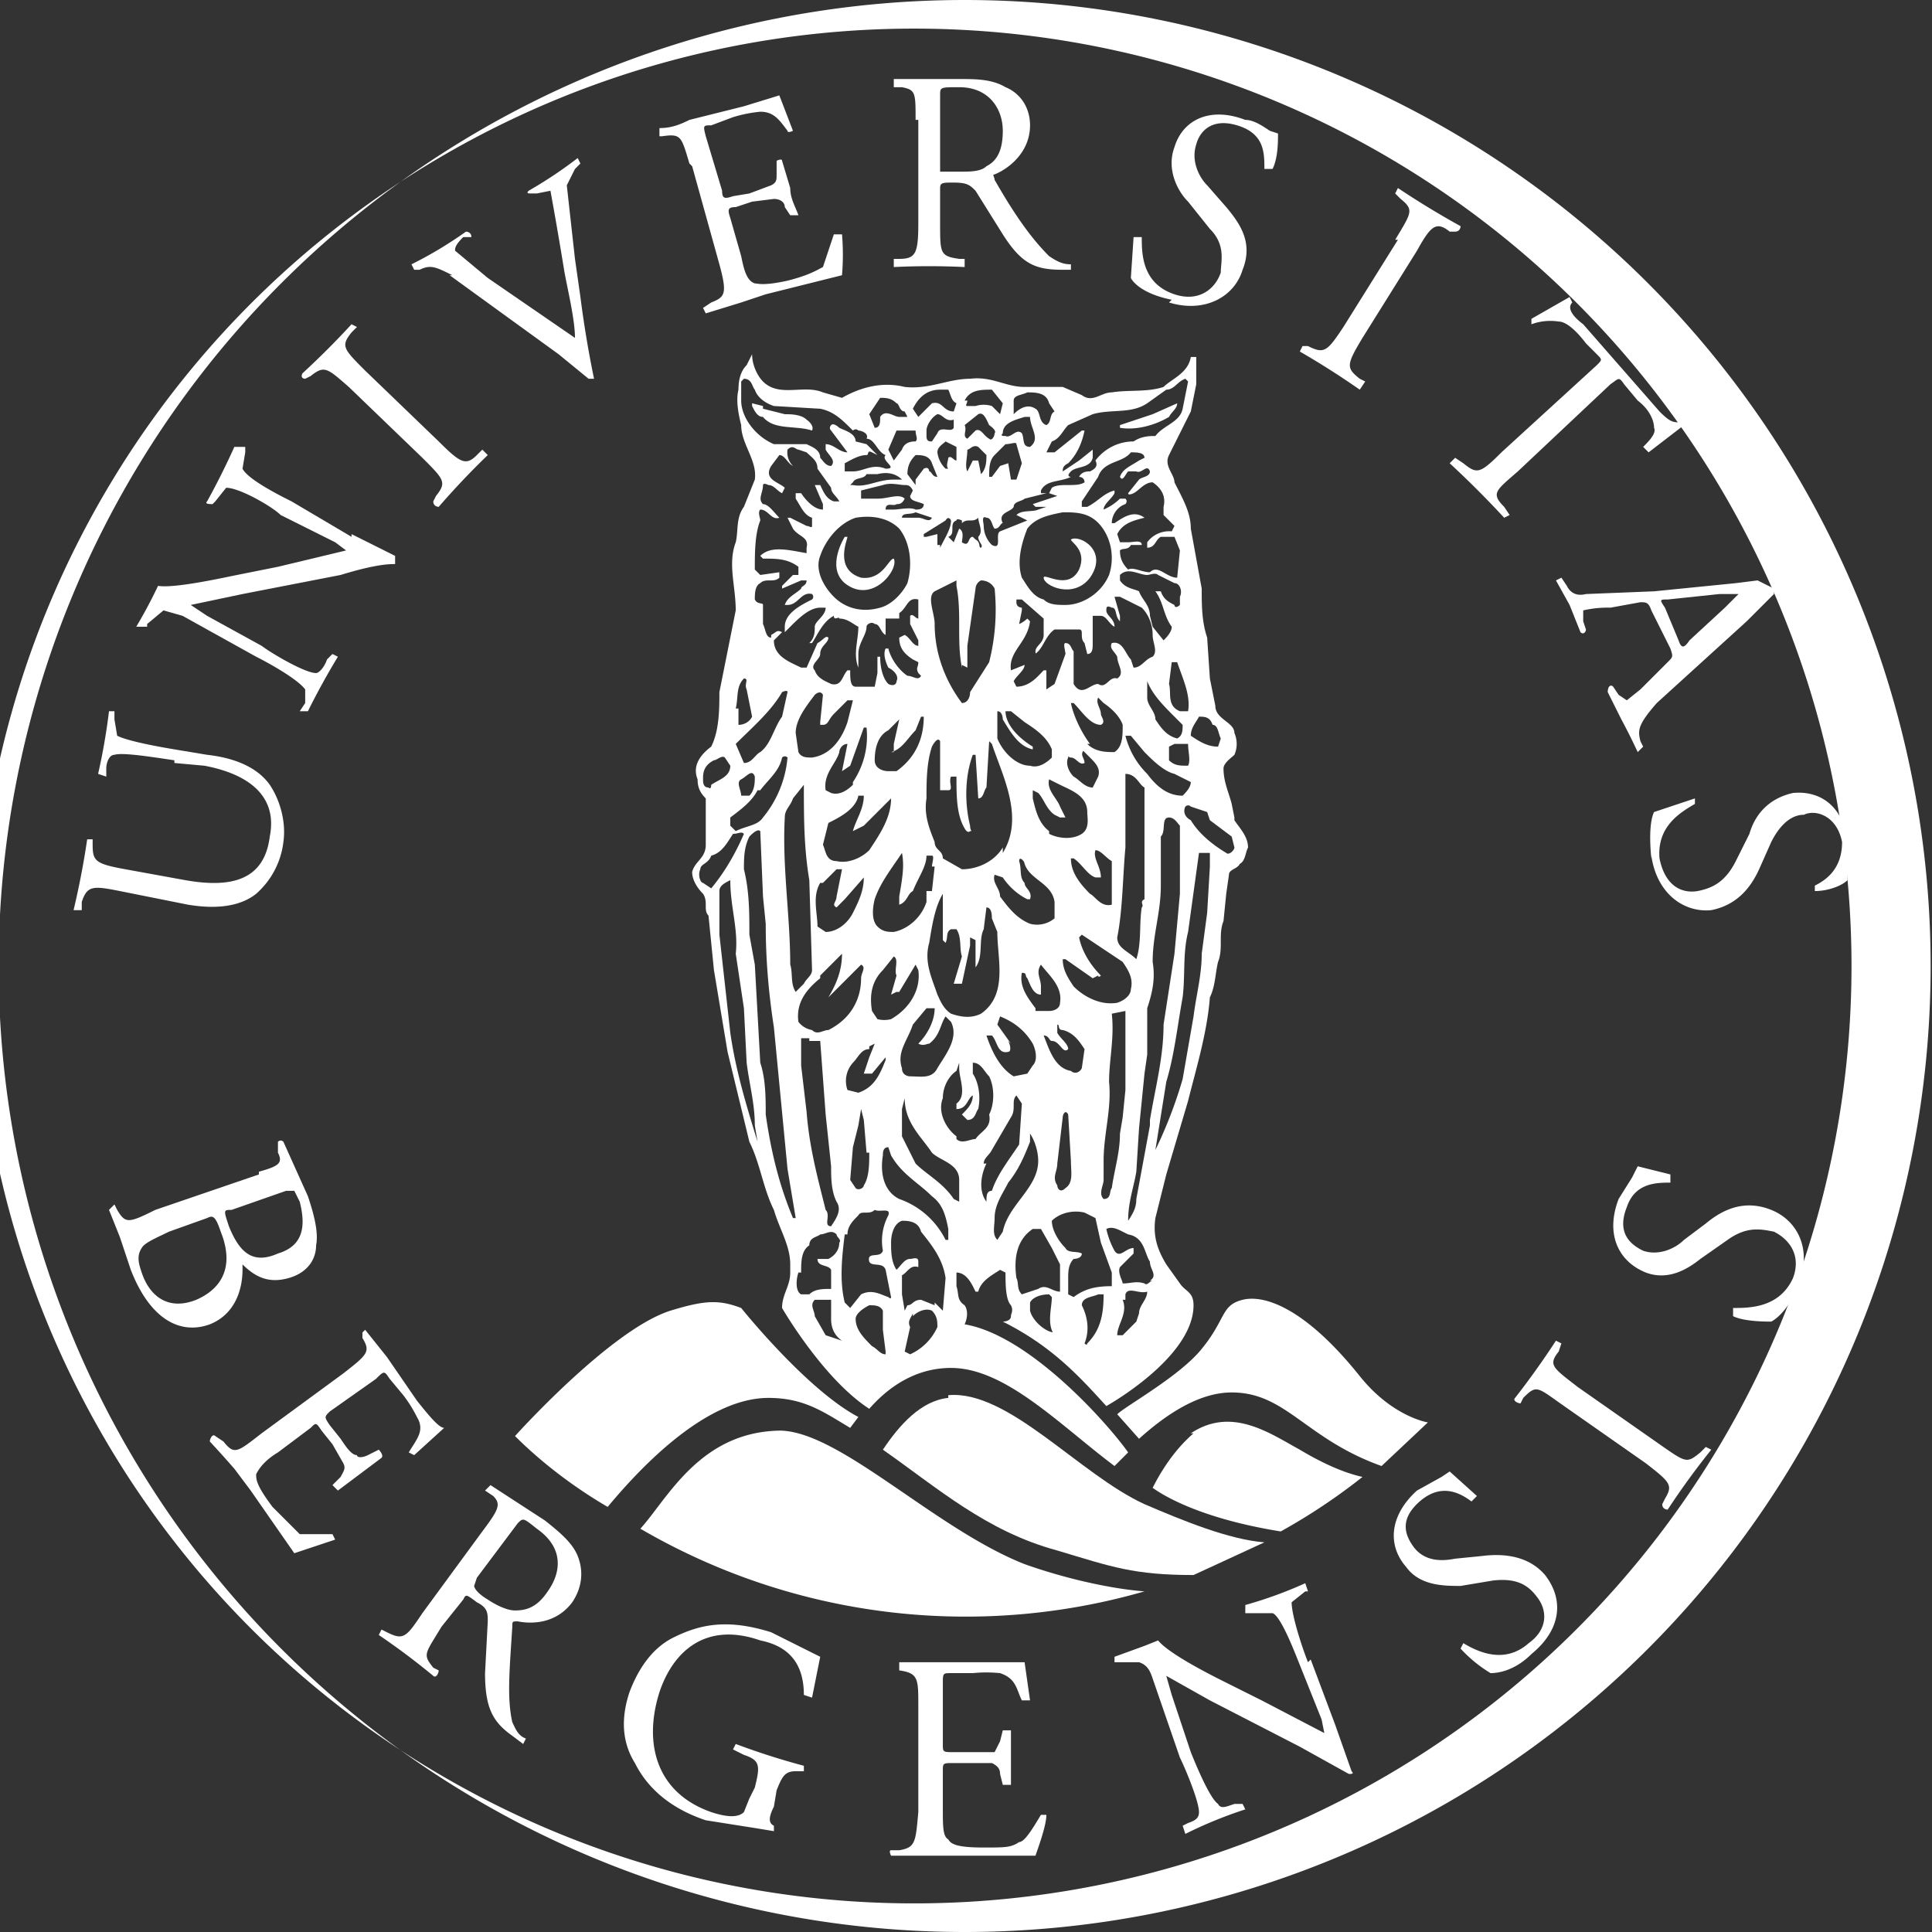 <svg xmlns="http://www.w3.org/2000/svg" width="70.9" height="70.9" xml:space="preserve"><rect width="100%" height="100%" fill="#333333" stroke="none"/><g fill="#fff"><path d="M6.4 27.9c-.7-.1-1.9-.3-2.2-.2-.2 0-.3.3-.3.5v.3l-.3-.1a22.5 22.5 0 0 0 .4-2.3h.2v.3l.1.6c.4.2 1.5.4 2.1.5l1.2.2c.9.1 1.8.4 2.3 1.1.4.6.6 1.4.5 2.1a3 3 0 0 1-1 1.9c-.5.4-1.3.6-2.5.4l-2.5-.5c-1-.2-1.2-.2-1.4.4v.3h-.3a30.2 30.2 0 0 0 .5-2.6h.2v.2c0 .6.1.7 1.2.9l2.2.4c1.7.3 2.9 0 3.1-1.6.3-1.5-.8-2.3-2.4-2.6L6.4 28zM12.9 19.6l1.6.8v.3c-.2 0-.7 0-2 .4l-3.6.7-1.9.4.6.4 2 1.1c.4.3 1.6 1 2 1 .1 0 .3-.2.4-.5l.2-.2.2.1a26.8 26.8 0 0 0-1.1 2H11l.2-.3v-.5c-.3-.4-1.4-1-1.8-1.2l-2.7-1.5-.7-.2-.6.5v.1L5 23a18.1 18.1 0 0 0 .8-1.5c.6.1 2.4-.3 2.9-.4l1.5-.3 2.5-.6-.4-.3-2-1c-.3-.3-1.5-1-2-1l-.4.5-.1.1c-.1 0-.3 0-.2-.1a27.4 27.4 0 0 0 1-2H9v.2l-.1.6c.2.4 1.4 1 1.8 1.2l2.2 1.3zM12.8 14.2c-.8-.7-.9-.8-1.4-.4l-.2.1s-.2 0-.1-.2a30.2 30.2 0 0 0 1.8-1.8l.2.1-.2.2c-.4.5-.3.6.5 1.4l2.7 2.6c.8.8 1 .9 1.4.5l.2-.2.2.2a29.4 29.4 0 0 0-1.8 1.9s-.2 0-.2-.2l.1-.2c.4-.5.3-.6-.5-1.4l-2.7-2.6zM16.6 10.1c-.6-.3-.8-.4-1.2-.2h-.2l-.1-.2a14.8 14.8 0 0 0 2-1.2s.2 0 .2.2H17c-.3.3-.3.4-.3.5l1.2 1 3.2 2.2c0-.7-.3-1.9-.4-2.5a144.5 144.5 0 0 0-.5-2.9l-.5.1h-.2c-.1 0-.2 0-.1-.1a15.8 15.8 0 0 0 1.8-1.2l.1.2-.2.2-.3.6.3 2.7.2 1.4a39.2 39.2 0 0 0 .5 3h-.2l-1.1-.9-4-2.9zM25.3 6c-.3-1-.3-1.1-1-1h-.1v-.3c.4 0 .7-.1 1.1-.3l2-.5 1.3-.4.5 1.3s-.2.1-.2 0c-.3-.4-.5-.7-1-.7a5 5 0 0 0-1 .2l-.8.3c-.3 0-.3 0-.2.4l.6 2c0 .3.1.3.4.2l.6-.1.8-.3c.2-.1.2-.2.2-.4v-.5s.2-.1.2 0l.3 1c0 .4.2.7.3 1H29l-.2-.3c0-.2-.2-.3-.4-.3l-.8.1-.6.2c-.3 0-.3.1-.2.4l.4 1.4c.1.5.2.9.5 1 .1 0 .3.1 1.2-.1.8-.2 1.1-.4 1.3-.5l.4-1.2h.3a9 9 0 0 1 0 1.5l-2.8.7-.9.3-1.3.4-.1-.2.3-.2c.5-.2.6-.3.3-1.4l-1-3.6zM33.6 4.4c0-1 0-1.1-.5-1.2h-.3v-.3h2.4c.6 0 1.2 0 1.7.3.5.2.9.7.9 1.4 0 1-.8 1.6-1.3 1.8-.1 0 0 .1 0 .2.8 1.4 1.4 2.2 2 2.8.3.2.5.3.8.3v.2H39c-1 0-1.5-.2-2.2-1.3l-1-1.6c-.2-.2-.3-.3-.8-.3-.4 0-.5 0-.5.2v1.3c0 1.1 0 1.2.7 1.3h.2v.3a27 27 0 0 0-2.6 0v-.3h.2c.6 0 .7-.2.7-1.3V4.4zm.9 1.5v.4h.7c.4 0 .8 0 1-.2.4-.2.6-.6.6-1.3 0-.8-.5-1.6-1.6-1.6-.7 0-.7 0-.7.3v2.4zM43 11c-1-.2-1.4-.6-1.5-.8l.1-1.5h.3c0 .6 0 1.7 1.2 2.1.9.3 1.5-.2 1.7-.8 0-.4.2-1-.4-1.6l-.8-1c-.4-.4-.8-1.2-.5-2 .3-1 1.3-1.5 2.6-1 .3 0 .6.2.9.4l.3.1c0 .3 0 .9-.2 1.3h-.3c0-.6 0-1.3-1-1.6-1-.3-1.4.3-1.5.7-.2.6.1 1.2.4 1.5l.7.8c.5.6 1 1.3.6 2.3-.3 1-1.4 1.6-2.7 1.2zM51.2 8.8c.6-1 .7-1.1.2-1.5l-.2-.2.1-.2a32 32 0 0 0 2.3 1.4s0 .2-.2.2h-.2c-.5-.4-.7-.2-1.2.7l-2 3.2c-.6 1-.6 1.1-.1 1.5l.2.1-.2.3a30.5 30.5 0 0 0-2.2-1.4l.1-.2h.2c.6.3.7.2 1.3-.7l2-3.2zM55.7 17.3c-.8.7-1 .8-.5 1.3l.2.3-.2.1a36.2 36.2 0 0 0-2-2l.2-.2.3.2c.5.4.6.4 1.4-.4l3.5-3.2c.2-.2.2-.2 0-.4l-.4-.4c-.3-.4-.7-.8-1-.8a2 2 0 0 0-1 .1v-.2l1.4-.8.1.2c-.2.2 0 .5.4.8l2.8 3.2c.4.4.5.4.8.4l.1.1-1.3 1-.2-.2c.2-.2.5-.5.4-.7 0-.3-.2-.7-.6-1l-.5-.6c-.2-.3-.2-.2-.5 0l-3.4 3.2zM61.2 24.3c.2-.2.2-.2.1-.5l-.7-1.4c-.1-.3-.2-.3-.4-.3l-1.1.2a4 4 0 0 0-1 .1v.4l.1.3c0 .1-.1.2-.2.1l-.4-1-.5-.9.2-.1.2.3c.1.2.3.4.7.3l2.5-.1 3-.3.8-.1.6.3v.2l-1 1-3.3 3c-.7.8-.7 1-.6 1.4l.1.2-.2.2a23 23 0 0 0-.6-1.2l-.5-1c0-.2.1-.3.2-.2l.2.3.3.2.5-.4 1-1zm0-2.3c-.3 0-.3 0-.1.3l.5 1.2c.1.3.2.3.4 0l1.3-1.2.5-.5h-.7l-1.9.2zM60.6 31.5c-.1-1 0-1.5.1-1.7l1.5-.5v.2c-.5.3-1.4.8-1.3 2 .2 1 .8 1.3 1.4 1.2.5-.1 1-.3 1.4-1.1l.5-1c.2-.7.7-1.3 1.6-1.5 1-.1 1.9.5 2 1.9v1.3c-.2.2-.7.4-1.2.4v-.2c.4-.2 1-.6 1-1.6-.2-1-1-1.2-1.4-1-.6 0-1 .6-1.2 1l-.4.9c-.3.7-.8 1.4-1.8 1.6-1 .1-2-.6-2.2-2zM9.5 43c.7-.2.9-.3.7-.7v-.4s.1-.1.2 0l.9 2c.2.6.4 1.3.3 1.8 0 .5-.3 1-1 1.2-.7.2-1.2 0-1.7-.5v.2c0 .6-.2 1.6-1.2 2-1.1.4-2.2-.2-2.9-2l-.4-1.2-.4-1 .2-.2.1.2c.3.5.4.5 1.4 0l3.8-1.3zm-3.3 2.2c-.4.2-.9.4-1 .6-.2.3-.1.6 0 .9.3.9 1 1.4 2 1 .7-.3 1.5-1 .9-2.5-.2-.6-.3-.6-.5-.5l-1.4.5zm2.3-.8c-.3 0-.3 0-.1.6.4 1 .9 1.4 1.8 1 1-.3 1-1.1.8-1.9l-.2-.4h-.3l-2 .7zM12.6 50.4c.9-.7 1-.8.7-1.3v-.2l.1-.1.8 1 1.1 1.6c.4.5.8 1 1 1l-1.1 1-.2-.1c.3-.5.6-.8.3-1.3a5 5 0 0 0-.5-.8l-.5-.6c-.2-.3-.2-.3-.5 0l-1.7 1.2c-.2.2-.2.2 0 .5l.4.5c.2.3.4.6.6.6 0 .1.2.1.4 0l.4-.2s.2.2.1.3l-.8.6-.8.6-.2-.2.3-.3c.1-.2.2-.3.1-.5l-.4-.7-.4-.5c-.2-.3-.2-.3-.4-.1l-1.2.9c-.5.3-.7.6-.8.8 0 .2 0 .4.6 1.2l1 1h1.2l.1.2-1.5.5-1.6-2.3-.6-.8a39 39 0 0 0-.9-1c0-.1.1-.3.2-.2l.3.2c.4.5.5.4 1.4-.3l3-2.2zM17.7 56.2c.6-.8.7-1 .4-1.3l-.3-.2.2-.2 2 1.3c.5.4 1 .8 1.2 1.3.2.5.2 1.1-.2 1.7-.6.8-1.5.8-2 .7-.2 0-.2 0-.2.2-.1 1.6-.2 2.6 0 3.5.1.2.2.5.5.6l-.1.2-.4-.3c-.7-.5-1-1-1-2.3l.1-1.9c0-.3 0-.5-.4-.7-.4-.3-.4-.3-.5-.1l-.8 1c-.6 1-.7 1-.3 1.5l.2.1c0 .1-.1.3-.2.2a26.2 26.2 0 0 0-2-1.5l.1-.2.2.1c.6.3.7.2 1.3-.7l2.2-3zm-.2 1.7-.1.3s0 .2.5.5c.3.2.7.4 1 .4.4 0 .8-.1 1.2-.7.5-.7.6-1.6-.4-2.3-.5-.4-.5-.4-.7-.2l-1.5 2zM28.4 66.3c-.2.4-.2.6 0 .7v.2l-.6-.1-1.9-.3c-1.2-.4-2.1-1.1-2.6-2.1-.5-.8-.5-1.7-.2-2.6.3-.8.8-1.6 1.6-2 1-.5 2-.7 3.6-.2l1.2.6.6.3-.3 1.5-.3-.1c0-1.2-.6-1.8-1.6-2-2-.7-3.2.4-3.7 1.9-.6 1.9-.1 3.7 1.9 4.4.6.2 1 .2 1.2 0l.2-.5.2-.4c.2-.8.2-1-.4-1.2l-.4-.2.1-.2a26.5 26.5 0 0 0 2.5.8v.2h-.3c-.4 0-.5.2-.7.7l-.1.6zM33.7 62.6c0-1 0-1.2-.7-1.3H33V61h4.6l.2 1.4h-.3c-.2-.4-.2-.8-.8-1a5 5 0 0 0-1 0h-.8c-.3 0-.3 0-.3.4V64c0 .3 0 .3.4.3h1.5l.2-.4.1-.4h.3v2h-.3l-.1-.4c0-.2-.1-.3-.3-.4h-1.4c-.4 0-.4 0-.4.3v1.4c0 .6 0 1 .2 1.1.1.2.4.3 1.3.3.8 0 1 0 1.3-.2.2 0 .5-.5.8-1h.2c0 .4-.3 1.2-.4 1.5H32.7s-.1-.2 0-.2h.3c.6-.1.6-.3.7-1.4v-3.8zM48 61c-.2-.5-.6-1.7-.6-2.2l.5-.4h.1l-.1-.3a15.3 15.3 0 0 1-2.2.8v.3H46.7c.3.1.8 1.4 1 1.9l.8 2 .1.5-2.3-1.2-1.4-.7c-.4-.2-2-1-2.4-1.5l-.5.2-1.1.4v.2H41.8c.3.1.4.3.5.6l1 2.9c.2.4.7 1.6.7 2 0 .2-.1.3-.4.4l-.2.1.1.3a15.9 15.9 0 0 1 2.2-.9l-.1-.2h-.3c-.3.1-.5.2-.6 0-.3-.2-.8-1.4-1-1.9l-.7-2.1-.2-.7 1.6.9 3.3 1.7 1.8 1c.1 0 .2 0 .1-.1l-.6-1.7-.9-2.4zM56.2 60.7c-.6.6-1.2.7-1.5.7a5 5 0 0 1-1.1-.9l.1-.2c.5.3 1.5.8 2.4 0 .7-.5.7-1.2.3-1.7-.3-.4-.7-.7-1.6-.6l-1.2.2c-.6 0-1.5 0-2-.7-.7-.8-.6-1.9.4-2.8l.9-.5.3-.2 1 .9-.2.2c-.4-.3-1.1-.7-1.9 0-.8.7-.5 1.3-.2 1.7.4.5 1 .5 1.5.4l1-.1c.8-.1 1.7 0 2.3.7.7.9.6 2-.5 2.9zM57.4 51.6c-1-.7-1-.8-1.5-.3l-.1.2c-.1 0-.3-.1-.2-.2a30.2 30.2 0 0 0 1.5-2.1l.2.1-.1.3c-.4.5-.2.6.7 1.3l3 2.1c1 .7 1 .7 1.5.3l.2-.2.2.1a28.9 28.9 0 0 0-1.6 2.2s-.2 0-.2-.2l.1-.2c.3-.5.2-.6-.7-1.3l-3-2.1zM66 47.1c-.3.9-.8 1.3-1 1.4-.2 0-1 0-1.4-.2V48c.6 0 1.7 0 2.2-1.1.3-.8-.1-1.4-.7-1.7-.5-.1-1-.2-1.7.3l-1 .7c-.5.4-1.2.8-2 .5-1-.4-1.5-1.4-1-2.7l.5-.8.2-.4 1.2.3v.3c-.5 0-1.3 0-1.6.9-.4 1 .2 1.4.6 1.6.6.2 1.2-.1 1.5-.4l.8-.6c.6-.5 1.4-.9 2.4-.5s1.5 1.5 1 2.7z"/><path d="M35.4 0a35.4 35.4 0 1 0 0 70.9 35.4 35.4 0 0 0 0-70.9zm0 69.8a34.4 34.4 0 1 1 0-68.7 34.4 34.4 0 0 1 0 68.7z"/><path d="M43.8 52.6c-.7.6-1.2 1.4-1.5 2 .7.5 2.2 1.2 4.7 1.6a22 22 0 0 0 3-2c-.9-.2-1.8-.7-2.3-1-1.1-.6-2.5-1.6-4-.6zM27.2 48c-.8-.3-1.3-.3-2.6.1-2.2.7-5.7 4.6-5.7 4.6 1 1 2.2 1.9 3.4 2.6 1-1.2 3.5-4 5.9-4 1.3 0 2 .5 3 1.1l.3-.4c-1.9-1-4.3-4-4.3-4z"/><path d="M34.8 51.3c-1 .1-1.8 1-2.4 1.9 2 1.4 3.8 3 6.4 3.7 2 .6 2.8.9 5 .9l2.6-1.2c-1.3-.1-3-.8-4.4-1.4-2.4-1.1-5-4.2-7.2-4z"/><path d="M28.7 52.5c-3 0-4.2 2.5-5.2 3.6A23.7 23.7 0 0 0 42 58.4c-1.3-.1-3-.5-4.4-1-3.3-1.3-6.8-4.9-9-4.9zM49.9 50.5c-2-2.5-3.5-3-4.3-2.8-.8.2-.6.7-1.5 1.8-.8 1-2.8 2.1-3.1 2.4l.8.9c1-.9 2.2-1.7 3.4-1.7 2 0 2.7 1.7 5.5 2.7l1.7-1.6s-1.3-.2-2.5-1.7z"/><path d="m45.3 30-.1-.5c-.1-.4-.3-.8-.3-1.3 0-.2.3-.4.4-.5a1 1 0 0 0 0-.8c0-.4-.7-.5-.7-1l-.2-1-.1-1.5c-.2-.6-.2-1.2-.2-1.8l-.4-2.2c0-.6-.3-1.1-.6-1.7 0-.3-.4-.6-.2-1l.8-1.6.2-1v-1h-.2c-.1.6-.7.8-1 1.1-.6.2-1.3.1-1.9.2-.4 0-.7.4-1.1.1l-.7-.3h-1.4c-.7 0-1.2-.4-2-.3-.8 0-1.5.4-2.4.3-.8-.2-1.6 0-2.3.4l-.7-.2c-.7-.3-1.6.2-2.2-.4-.2-.2-.4-.6-.4-1l-.2.4c-.2.2-.3.5-.3.9-.1.4 0 .9.1 1.3 0 .7.6 1.3.5 2l-.4 1c-.3.4-.2.9-.3 1.3-.3.8 0 1.6 0 2.5l-.6 3c0 .6 0 1.4-.3 2-.4.3-.7.7-.5 1.2 0 .3.1.5.3.7V31c0 .5-.4.6-.5 1 0 .3.2.6.4.8.2.3 0 .6.2.8l.2 2 .5 3 .8 3.3c.4.8.5 1.7.9 2.5.2.7.6 1.3.6 2v.3c0 .5-.3.8-.3 1.3 0 0 1.5 2.6 3.2 3.7.7-.8 1.7-1.5 3-1.5 2 0 4 2.1 6 3.6l.5-.5c-.7-1-3.6-4.3-6-4.7 0 0 .2-.4 0-.7-.3-.2-.2-.4-.3-.7v-.5c.4 0 .6.5.7.7h.1c.1-.4.5-.6.8-.8l.2.1c0 .4 0 1 .2 1.2.1.2 0 .3 0 .4 0 .2-.3.2-.3.2 1.8.9 2.8 2 3.8 3.1.7-.4 3.2-2 3.2-3.7 0-.5-.3-.5-.5-.8l-.5-.7c-.3-.5-.5-1-.4-1.7l.4-1.6.8-2.7c.3-1.2.7-2.5.8-3.8.2-.4.2-.9.3-1.3.2-.5 0-1 .2-1.5l.1-1 .1-.7c0-.2.3-.2.4-.4.2-.1.2-.4.3-.6 0-.4-.3-.7-.5-1zM44 26.3c.2 0 .4 0 .5.3.2 0 .2.3.3.5l-.1.3c-.4 0-.7-.2-1-.4 0-.3.2-.5.3-.7zM42 31.3V33c-.2.1 0 .2-.1.3-.1.6 0 1.3-.2 1.9-.3-.3-.7-.4-.7-.8.2-1 .2-2.2.3-3.3V28.4c.4 0 .5.4.7.5v2.4zm-13.7-7.9c-.2 0-.2-.3-.3-.5v-.7c0-.1-.2 0-.3-.2 0-.2 0-.5.2-.6.2-.2.5 0 .7-.2V21l-.7.1-.2-.2c0-.6 0-1.3.2-1.8 0-.1-.1-.3 0-.4.3 0 .4.4.7.3-.2-.2-.4-.5-.6-.5-.2-.2 0-.4 0-.7 0 0 0-.1.2 0 .2 0 .3.2.5.3l.1-.2c-.2-.2-.8-.3-.5-.8l.3-.4c.2 0 .3.3.5.4a.7.7 0 0 1-.2-.6c.2-.2.3 0 .4 0l.3.1c.2.2.4.3.4.6l.5.7c0 .2.2.3.3.5h-.2c-.3-.1-.4-.4-.5-.6h-.2l.3.7v.2c-.3 0-.6-.3-.8-.6h-.2v.2c.2.3.3.6.6.7v.3c0 .1-.1 0-.2 0L29 19h-.1l.2.4c.2.3.6.3.5.7v.2c-.6-.1-1.3-.3-1.7.1l.1.1c.5 0 .9 0 1.3.3v.3h-.2l-.4.4v.1l.7-.3h.2c0 .2-.2.2-.2.3-.2.2-.5.3-.6.6h.1c.4 0 .5-.5.9-.4 0 0 .1.1 0 .2-.4.2-1 .5-1 1v.2l.2-.2c.3-.3.7-.7 1.1-.7h.2c0 .3-.4.5-.4.7 0 .2 0 .4-.2.6h.1c.2-.3.4-.8.8-1 0 .2.2 0 .2.1.3 0 .5.2.7.3 0 .5-.2 1 0 1.5V24c0-.4.3-.7.3-1 0-.1.2-.2.3-.1.2 0 .2.3.4.4v-.6h.5v-.2c.3-.2.3-.6.7-.5v.7c-.1 0-.2-.2-.3-.1v.3l.3.6v.2c-.2 0-.3-.3-.5-.4l-.2.1c0 .4.2.6.5.8l.2.1c0 .2-.1.2 0 .4l.1.1c-.1.2-.3 0-.5 0-.3-.2-.6-.6-.7-1h-.1c-.1.2 0 .5.1.7.2.1.4.3.3.5 0 .1-.1.2-.3.1-.2-.2-.3-.6-.3-1h-.1v.6l-.1.5h-.7c-.2 0-.2-.3-.2-.6h-.1c-.2.2-.2.6-.6.5-.2-.1-.5-.2-.6-.5-.2-.2.2-.4.2-.6 0-.3.3-.4.3-.6-.1-.1-.2.1-.4.2l-.4.9h-.2c-.4-.2-1-.4-1-1l.3-.3c-.2-.1-.2 0-.4.1zm7 1 .2.1v-.8l.3-2.1s0-.2.2-.3c.2 0 .4.1.5.3.1 1 0 1.9-.2 2.7l-.7 1.1c0 .2-.1.4-.3.4-.6-.8-1-1.8-1-2.9 0-.4-.3-1 0-1.2l.8-.4v.2c.2 1 0 2 .2 3zm2.6 3c-.5-.3-1-.8-1-1.3h.2l.5.4c.3.2.8.5 1 1v.3c-.2.2-.5.4-.8.3-.5 0-1-.5-1.2-1v-1c.2 0 .2.3.2.3.3.5.6 1 1.1 1.1v-.1zm-.2-4.7a1 1 0 0 1-.3.2l.1-.5v-.1s-.2 0-.2-.2V22h.2l.8.7v.6c0 .3-.3.4-.3.6 0 .1 0 .1.1 0 .2-.2.3-.6.6-.8h.9c.2 0 0 .3.2.5l.1.4c.2 0 .2-.2.2-.4V22.6h.3c.2 0 .3.3.5.4V23c0-.3-.3-.4-.3-.6 0-.1 0-.2.2-.1.2 0 .1.3.3.5v-.2l-.2-.7h.2l.8.4c.3.3.4.7.4 1 0 .3.2.6 0 .8-.3.1-.4.4-.7.4l-.1-.3c-.2-.2-.3-.7-.7-.6-.1.2.1.3.2.5 0 .3.3.6 0 .8-.3-.1-.4.4-.7.2-.3 0-.6.5-.9 0v-1.2c-.1-.1-.1-.3-.3-.3-.1 0 0 .3 0 .4l-.4 1.1-.3.2v-.7h-.1c-.2.2-.5.6-1 .6l-.1-.2c.1-.2.4-.4.4-.6l-.5.2c-.1-.7.6-1 .7-1.8zm0-3.3c.3-.4.8-.5 1.3-.6.5 0 1 0 1.4.5.4.5.5 1.2.3 1.8-.3.7-1 1.1-1.6 1.1-.3 0-.6 0-.8-.2-.4-.1-.6-.5-.8-.8-.2-.6 0-1.3.2-1.8zm5.2 8 .2-.1h.5c0 .3.1.6 0 .8-.3 0-.5 0-.7-.2v-.5zm.3-.3c-.4-.1-.6-.4-.8-.7 0-.3-.3-.5-.3-.8V25c.2.5.6.9 1 1.3l.3.3c0 .2 0 .4-.2.5zm-2.4 6.1c-.4.1-.6-.3-.8-.4-.4-.4-.7-.8-.7-1.3h.1c.3.2.5.6.8.7h.2c0-.4-.3-.7-.2-1 .2 0 .4.3.6.4v1.6zm-.1 6.5c0-.8.2-1.6.1-2.5l.5-.1V40l-.1 1-.1.6c0 .7-.2 1.3-.3 2-.1.1 0 .4-.3.4-.2-.2 0-.5 0-.7v-.7c0-1 .3-1.9.2-2.9zm-.3 5.9.4 1.1v.5c-.6 0-1 .1-1.4.4l-.2-.1v-.6c0-.2 0-.5.2-.7 0 0 .3 0 .3-.2-.2-.1-.5 0-.6-.2-.3-.3-.5-.7-.5-1 .3-.3.8-.4 1.2-.3l.4.2.2.9zm-.7 2.3c0-.3.4-.3.6-.4h.2c0 .7-.1 1.3-.6 1.8 0 0 0 .1-.1 0 .2-.5.1-1-.1-1.4zm-1 1c-.3 0-.8-.4-.9-.8v-.3c.1-.2.4-.3.7-.3l.1.1c0 .4-.2 1 .1 1.4zm-.6-1.6-.6.2c-.2-.2-.1-.4-.2-.6-.1-.7 0-1.4.6-1.8h.3l.4.7.3.6v1c-.3 0-.5-.3-.8-.1zm-4.6 1c.2-.2.5-.3.7-.2.2.2.2.4.2.6a2 2 0 0 1-1 1l-.2-.1.2-.9c-.1-.2 0-.3.1-.5zm.8-.4-.5-.2c-.3 0-.3.2-.5.2l-.1.2-.1-.6v-.7c.2-.1.3-.4.6-.3v-.2c0-.2-.2-.1-.3-.1-.2 0-.3.2-.5.4-.2-.3-.2-.7-.2-1 0-.3.1-.7.4-.8.2 0 .6 0 .7.4.4.5.8 1 .9 1.7l-.1 1.2-.3-.3zM33 44c-.6-.3-.7-1-.6-1.6 0-.1 0-.3.2-.3l.1.3c.4.7 1 1 1.5 1.5.4.3.5.7.6 1.2v.4h-.1A3 3 0 0 0 33 44zm-2.8-17.4c.2 0 .2-.2.4-.4l.5-.5h.2l-.2.8c-.2.6-.6 1.2-1.3 1.3-.2 0-.4 0-.5-.2l-.1-.7c0-.5.4-1 .7-1.4 0 0 .2-.2.3 0l-.1 1v.1zm1.5 3.7 1-1c0-.1 0 0 0 0 0 .7-.4 1.3-.8 1.9-.3.3-.8.5-1.2.4-.4 0-.4-.4-.5-.6l.2-.8c.4-.2 1-.5 1.1-1h.2c0 .5-.3.9-.4 1.3l.4-.2zm1-2.7c.4-.1.6-.5.9-.8l.2-.5h.1c0 .8-.3 1.5-1 2h-.3c-.2 0-.5-.1-.5-.4 0-.4.1-.9.5-1.1l.4-.4-.2.9v.3zm2 7c.1-.2 0-.4.2-.5h.2c.2.3.1.7.2 1l-.3 1h.3l.3-1.4v-.3l.2.1v1c.3-.4.1-1 .3-1.4l.1-.8c.2 0 .2.3.2.4l.2.5c0 1 .4 2.3-.6 3-.4.2-.8.1-1.1 0-.3-.2-.4-.5-.5-.7-.2-.6-.5-1.2-.3-1.9.1-.6.2-1.3.5-1.8v1.7zm2.9-2.2c-.2-.2-.1-.5-.2-.8 0-.2.2 0 .2.1.2.6 1 .7 1.1 1.4v.6a1 1 0 0 1-.9.2c-.5-.2-.8-.6-1.1-1 0-.3-.3-.5-.2-.8l.3.1c.2.3.5.6.9.8h.1c.1-.3-.2-.4-.2-.6zm-.5 5.9-.5-.7.1-.3c.5.2.9.5 1.2 1 .1.2.2.6 0 .8l-.2.3-.5.1c-.5-.3-.8-.9-1-1.5h.2c.2.2.2.7.6.6.1 0 .1-.2 0-.4zM38 37c-.3-.4-.6-.8-.5-1.3 0 0 0-.1 0 0 .2 0 .1.1.2.2.1.2.2.6.5.6v-.3c0-.3-.2-.5 0-.8.3.4.8.8.7 1.4 0 .2-.2.3-.4.3H38zm-5-.6.6-1 .1.2c.1.7-.3 1.4-1 1.8a1 1 0 0 1-.5 0l-.2-.3c-.1-.6 0-1.1.4-1.5l.4-.5c.2.1 0 .5.1.7l-.2.7.2-.1zm.5 1.2.5-.6h.3c0 .5-.3 1-.6 1.3.2.1.3 0 .4 0 .4-.3.4-.7.6-1l.2.2c.3.6-.2 1.2-.5 1.7-.2.4-.6.3-1 .3 0 0-.3 0-.3-.3-.2-.6.2-1 .4-1.6zm.8-5.8-.1.9H34v.4c-.2.6-.7 1-1.2 1.1-.2 0-.4 0-.6-.2-.2-.2-.2-.6-.1-1 .2-.6.6-1.1 1-1.7 0 0 0-.1 0 0 .1.5 0 1-.1 1.6v.3c.3-.1.3-.4.5-.5.2-.5.5-.9.5-1.3h.2c.1 0 0 .3 0 .4zm-3-3c-.2.2-.5.4-.8.3l-.2-.1c-.1-.6.4-1 .5-1.4 0-.1.1-.3.3-.3l-.2 1 .3-.2.5-1.4h.1a3 3 0 0 1-.5 2zm-1.1 3.6.5-.5h.2l-.2 1c0 .2-.2.3 0 .4l.3-.3.7-.8c0 .5-.2.9-.4 1.3s-.6.7-1 .7L30 34c0-.5-.2-1.1.1-1.6zm1.7 6 .2-.1-.2.5-.2.6h.3l.5-.6v.1c-.2.5-.4 1-1 1.2l-.4-.1a1 1 0 0 1 .2-1c.2-.2.3-.5.6-.5zm0 3.9c0 .4 0 .9-.2 1.2 0 .1-.2.2-.3.1l-.2-.3.1-1.2.2-.8.1-.6.1.4.1 1.2zm-.8 3c0-.3.2-.5.4-.7.1-.2.4 0 .6-.2.2.1.6-.1.5.2a2 2 0 0 0-.2 1.3c-.1.3-.6 0-.5.4.1.2.5 0 .6.3l.2 1c0 .1-.1 0-.1 0-.3-.1-.6-.3-1-.1l-.4.5-.2-.2c-.2-.8-.1-1.7 0-2.5zm2.5-2.6-.5-1v-1l.1-.4c0 .9.6 1.4 1 2 .3.3 1 .4 1 1v.8L35 44c-.4-.6-1-.9-1.4-1.3zm1.5-1c-.4-.3-.7-.9-.5-1.4 0-.4.2-.8.5-1l.1-.3v.2c0 .4.3 1-.1 1.3v.2c.4 0 .4-.4.6-.5 0 .3-.2.5-.4.7l.2.2c.3 0 .3-.3.4-.4.1-.5 0-1-.2-1.3V39c.3 0 .4.3.6.5.2.4.2 1 0 1.4.1.5-.3.6-.5.9-.2 0-.5.2-.7 0zm1 1c0-.2.2-.3.3-.5l.7-1.2c.2-.3 0-.6.2-.8l.2.3-.1 1.5c-.4.6-.8 1.1-1 1.7-.2 0-.2.2-.2.4-.3-.4-.2-1 0-1.4zm.4 2c0-.5.3-.9.5-1.3.4-.5.6-1 .8-1.5v-.3c.2.3.3.7.3 1 0 1-1.1 1.6-1.3 2.6l-.2.3c-.2-.2-.1-.5-.1-.8zm2.3-2L39 41c0-.1.1-.3.2-.1l.1 1.7c0 .4.1.8-.2 1-.2.2-.3 0-.3-.1-.2-.3 0-.5 0-.8zm.9-3.5c-.1.2-.3.2-.4.1-.6-.1-.8-.8-1-1.3.2 0 .2.2.3.2.3 0 .4.5.6.3 0-.2-.3-.4-.4-.6v-.3c.1 0 0 .2.2.2.4.1.6.4.8.7l-.1.7zm-1.2-8.7c-.4-.3-.5-.8-.6-1.2V29l.2.1c.2.2.3.6.6.8l.2.1h.2l-.2-.4c-.1-.3-.5-.6-.4-1l.4.2c.4.2 1 .4 1 1 0 .2.1.6-.2.8-.3.2-.8.2-1.2 0zm1.2-3 .3.3c.2.2.4.4.3.7l-.2.4c-.3 0-.5-.3-.7-.4-.2-.2-.3-.5-.2-.7 0-.1 0 0 .1 0 .2 0 .3.3.5.2 0-.2-.2-.3 0-.5zm.3-.2c-.3-.4-.6-1-.7-1.5h.1c.3.3.6.8 1 .8.2-.1 0-.3 0-.4 0-.2-.2-.4-.1-.6l.2.2c.3.2.6.5.7.8 0 .4 0 .8-.3 1-.3 0-.7 0-1-.3zm-3.2 3.8c-.3.5-.9.8-1.5.8l-.7-.4c0-.3-.3-.3-.3-.6-.2-.5-.4-1-.3-1.6 0-.6 0-1.3.2-1.9 0 0 .2-.4.3-.2V29h.3c.2 0 0-.3.1-.5h.2c0 .7 0 1.4.3 1.9 0 0 .1.2.2.1.1 0 0 0 0-.2-.2-.8-.2-1.8.1-2.6h.1l.1 1.6c.2 0 .2-.3.3-.4l.1-1.7.1.1c.4 1.2 1.2 2.7.4 4zM34.4 20v-.4l-.4.1h-.1v-.1l.8-.5s.1-.2.2 0c0 .3-.2.6-.4 1v-.1zm-.7-1h-.6c0-.2.3-.1.5-.2l.6.2c-.1.2-.3 0-.5 0zm.7-1.5c-.2 0-.2-.2-.3-.2 0 0 0-.2-.2-.1l-.3.4v.2l-.3-.4c0-.3.1-.5.3-.7.2 0 .5 0 .6.3l.2.5zm-1 .7c0 .2.3.2.5.3 0 .2-.2.2-.3.2-.2-.1-.6 0-.8 0h-.3c0-.3.3-.1.4-.2.1 0 .2 0 .3-.2-.2-.2-.6 0-1 0h-.6V18l.8-.2c.3-.1.6 0 .8 0 .1 0 .2 0 .3.2zm-.6-.6c-.6 0-1 .3-1.5.2h-.1l.1-.1c.1-.2.4-.1.5-.3h.4c.4-.1.7 0 .9.2h-.3zM31.4 19c.6-.1 1.2 0 1.6.4.4.5.5 1.3.3 2-.2.4-.6.8-1 .9-.7.2-1.3 0-1.7-.4-.4-.4-.7-1-.5-1.5.2-.6.7-1.2 1.3-1.4zm-1.9 9.8c0 1.2 0 2.3.2 3.5l.1 3.3c0 .2-.2.3-.3.5l-.3.3c-.2-.3-.1-.7-.2-1 0-1.8-.3-3.6-.2-5.4 0-.3.2-.4.3-.7l.4-.5zm.6 7 .8-.8c0 .6-.2 1.1-.5 1.6l.7-.7.5-.5c.2.1 0 .3 0 .5 0 .8-.4 1.5-1.2 1.9-.2 0-.4.2-.6 0a.8.8 0 0 1-.5-.3c-.1-.7.3-1.2.8-1.6zm-.4 2.4h.4l.2 2.7.2 1.9c0 .4 0 .9.2 1.3.2.3 0 .6-.2.9-.3 0 0-.4-.2-.6-.3-1.2-.6-2.3-.7-3.6l-.2-1.7v-1h.3zm-.3 8.5c0-.4 0-.8.3-1 0-.3.3-.3.4-.4.2 0 .4-.2.6 0 0 .1.2.2.1.3 0 .3-.2.5-.4.6H30c0 .3.4.2.5.4v.7c-.3 0-.6 0-.8.2h-.3c-.2-.1-.2-.5-.1-.8zm.5 1h.6v.7c0 .3.1.6.4.8l-.6-.2-.4-.7c0-.2-.2-.4 0-.6zm2 .2c.2 0 .4 0 .5.2v.7l.1.8v.1c-.2 0-.3-.2-.5-.3-.3-.3-.6-.6-.6-1 0-.2.3-.4.5-.5zm9.4-.2v-.2c.1-.3.5 0 .8-.1 0 .3-.3.5-.3.8l-.1.3-.5.5H41c0-.4.4-.8.2-1.3zm1-.7c-.1 0-.2.2-.3.1-.3-.1-.5 0-.8 0 0-.1-.2-.4-.1-.6l.5-.5v-.2c-.3 0-.5.4-.7.1a3 3 0 0 1-.3-.8c.2-.1.4 0 .6.1l.2.1c.6.1.6.7.8 1 0 .3.3.5 0 .7zM41 36.8c-.6.1-1.2-.2-1.6-.6-.2-.3-.4-.6-.4-1h.1l1 .7.2-.1s0 .1.1 0c0 0 .1 0 0 0-.4-.4-.7-.9-.8-1.4l.1-.1 1.5 1c.2.3.4.6.3 1 0 .2-.2.4-.5.5zm.3-9.8h.2l.5.6c.3.3.7.7 1.1.8l.6.3c0 .2-.2.4-.3.5-.6 0-1-.4-1.3-.8a3 3 0 0 1-.8-1.4zm2.3-.9h-.3c-.5-.2-.3-.7-.4-1l.1-.8h.2c.2.6.5 1.2.4 1.8zm-.3-3.9c-.1.1-.2.1-.2 0-.2-.1-.4-.2-.5-.5h-.2c.3.4.3.9.6 1.3 0 .2-.2.4-.3.5l-.4-.5-.1-.4c0-.4-.3-.6-.4-.9-.2-.1-.5-.1-.7-.4v-.2c.3-.3.7 0 1 0 .1 0 .3-.1.4 0l.6.3c.2 0 .3.3.2.5v.3zm-.6-3.6v.3l.4.4-.1.2a1 1 0 0 0-.9.4v.2c.3 0 .3-.3.5-.4h.5l.2.5-.1 1c-.4 0-.7-.5-1-.2-.3 0-.6-.2-.8-.1-.2-.2-.3-.4-.3-.7.1-.1.3 0 .4-.2h.4c0-.2-.3-.1-.5-.1h-.3l-.1-.3c.2-.4.6-.5 1-.6 0 0 .1 0 0 0-.4-.3-.8 0-1.1.2h-.1c0-.3.2-.6.5-.7 0 0 .1-.1 0-.2h-.2a2 2 0 0 1-.6.4c0-.2.3-.4.4-.6V18c-.4.1-.6.4-1 .6h-.2v-.2l.6-.9c.2-.6.9-.5 1.2-.9.2 0 .5 0 .5.2l-.2.1c-.3.2-.6.3-.7.6.1.2.2-.1.3-.2h.3c.2.1.4-.3.5 0 0 .2-.3.2-.4.3l-.4.5c0 .1.2 0 .2 0 .2-.1.4-.4.7-.4.3.2.5.5.4.9zm-3.5-3 .9-.4c.7-.2 1.4 0 2-.4l.7-.5c.3 0 .4-.3.7-.4l.1.1-.2 1c-.1.5-.7.6-1 1-.2 0-.5 0-.8.2-.6 0-1.1.3-1.4.7.1.2 0 .3-.2.4-.1 0-.3 0-.4.2 0 0 .2 0 .2.2-.3.2-.9 0-1.2.2l-.1.2.3.1-.9.3.1.1h.4l-.3.1c-.2.1-.6 0-.8.2l.4.2-1 .4c-.2.1.1.7-.3.5a1 1 0 0 1-.3-.7c0-.1-.1-.4.1-.3.2 0 .2.3.3.4.2 0 .2-.2.3-.2-.2-.4.3-.4.4-.6 0-.2.3-.2.4-.3l.8-.2h-.2V18c.2-.4.7-.3 1.1-.5 0 0-.2 0 0-.2s.7-.1.8-.5v-.3l-.5.4-.6.4c0-.1 0-.2.2-.3.3-.3.5-.7.6-1.2h-.1l-1 .8h-.3l.2-.4c.3-.1.4-.4.6-.6zm-3.2 1.8-.1-.5h-.2l-.2.4c-.1-.2 0-.5 0-.8.1 0 .2-.2.4-.1l.3.3c0 .2 0 .5-.2.7zm1-.4-.3.1-.3.4h-.1c0-.3 0-.6.2-.8l.4-.4c.2 0 .4-.1.4 0l.2.7-.2.6h-.2l-.1-.6zm.2-2.3c0-.2.3-.2.5-.3.3 0 .7 0 .8.4l.2.3c-.2.1-.1.4-.3.5-.3-.1-.2-.5-.4-.6-.3-.2-.6 0-.8.2v-.5zm.4.6h.2c0 .4.4.8 0 1.1-.3 0-.2-.3-.3-.5-.2-.2-.4.2-.6.1-.1 0-.2 0-.1-.1 0-.4.5-.5.8-.6zm-2.2-.6c.2-.4.6-.4 1-.4l.4.5-.1.4-.3-.3a1 1 0 0 0-.6 0h-.3c-.1 0 0-.1 0-.2zm.5.5c.2-.1.3.2.4.4 0 0 .3.2.2.3 0 .1-.1.3-.2.2-.2-.1-.3-.4-.5-.3l-.3.3c-.2-.1 0-.3-.1-.5l.5-.4zm-.6 4c.2-.2.4 0 .6-.2 0 .2.2.5 0 .7 0 .2.2.3.1.4-.1 0 0-.2-.2-.3l-.1-.1c-.2 0-.1.4-.4.2 0-.1.1-.4-.1-.5l-.2.5-.2-.2c.3-.1 0-.5.3-.6 0-.1.2 0 .2 0zm-.2-2v-.3c-.1 0-.2-.2-.3-.1 0 .1-.1.3 0 .4h-.1a1 1 0 0 1-.3-.6c0-.2.2-.3.3-.4l.4.2v.7zm-.7-1.3-.2.3c-.1 0-.2 0-.2-.2v-.2c0-.2.2-.5.4-.6.2 0 .3.3.6.2v.3c-.1.2-.5-.1-.6.2zm0-1.6h.4c.1.2.1.4.3.5l-.1.3c-.4 0-.4-.4-.8-.3l-.4.4-.1.1-.2-.3c.2-.4.5-.7 1-.7zm-.8 1.5c0 .2.1.3 0 .4-.1 0-.4 0-.5.3l-.3.4-.2-.4.3-.7h.7zm-1.3-1.2c.2 0 .4 0 .6.2.1 0 .1.3.3.3l.1.2h-.3c-.2 0-.5-.3-.7 0 0 .2 0 .4-.2.4l-.2-.5.4-.6zm-5.1.1V14l.1-.1c.3 0 .3.3.4.4.1.3.4.5.7.6l1.7.1c.5.1.8.4 1.2.8 0 0 .1-.1.2 0 .1 0 .4.1.3.3.3 0 .4.5.7.6-.2.2.5.5 0 .5-.5-.2-.8.1-1.2.1H31V17c.2-.1.5-.3.8-.3.1 0 0-.2.2-.1l.2.1-.4-.4-.4-.1c0-.3-.4-.4-.6-.5 0 0-.2-.2-.3-.1 0 0-.1.1 0 .2l.6.8c-.3 0-.5-.3-.8-.3v.2c.1.2.4.4.2.6-.2 0-.3-.2-.4-.3 0-.3-.3-.4-.5-.5h-1.2c-.7-.3-1.2-1-1.2-1.6zM27 26c.1-.4 0-.8.3-1.1.2 0 0 .2.1.4l.2 1c-.1.2-.3.3-.5.3v-.6zm1.7-.6s.2-.1.2 0l-.2.9c-.3.4-.4 1-.8 1.3-.2.1-.3.4-.6.4l-.3-.7c.6-.6 1.3-1.2 1.7-1.9zm-1.2 3.8h-.3c0-.2-.2-.5 0-.6.2-.1.4-.4.5-.1 0 .2 0 .5-.2.7zm.4-.2c.3-.4.7-.7.8-1.2 0 0 .1-.1.2 0a4 4 0 0 1-.9 2.2c-.2.3-.6.3-1 .5l-.2-.2V30c.4-.3.8-.6 1-1zm-2.1-.4c0-.2 0-.5.4-.7.1 0 .3-.2.4-.1l.2.3c0 .4-.4.5-.7.7 0 0 0 .2-.1.1-.2 0-.2-.2-.2-.3zm.3 4-.3-.2c-.1 0-.2-.3-.1-.5 0-.2.3-.2.4-.5.4-.1.6-.5.8-.8.2 0 .3-.1.4 0-.3.7-.7 1.4-1.2 2zm1.7 9.3c-.4-1.3-.8-2.6-1-4l-.4-3.6v-1.6c0-.2.2-.3.4-.4 0 1 .3 1.8.2 2.7l.3 2 .1 2c.1.8.3 1.5.3 2.3l.1.6zm.3-1c0-.6 0-1.3-.2-1.9l-.2-3.6-.2-1.1c0-.8 0-1.6-.2-2.4 0-.4 0-.8.2-1.2.1-.1.3-.3.4-.2l.1 2.4.1 1c0 1.3.1 2.5.3 3.8l.5 5.2.3 1.8h-.1c-.5-1.2-.8-2.4-1-3.8zm14.1.4-.5 2.7c0 .3-.1.5-.3.8 0-.7.2-1.2.3-1.8l.1-1.6.2-2 .1-.7V37c.2-.6.3-1.1.2-1.7 0-1 .3-1.8.3-2.8v-1.8c.2-.2 0-.7.3-.7.2 0 .3.2.4.3v2.5l-.2 2.2-.4 2.6c0 1.2-.3 2.3-.5 3.5zm2.2-9.5-.1 1.7-.2 1.5c0 .8-.2 1.5-.3 2.3l-.4 2.3a16.4 16.4 0 0 1-1 2.6l.4-2.5c.3-1 .4-2 .6-3.1.1-.8 0-1.6.2-2.4l.4-2.9h.4v.5zm.6-.5c-.5-.3-1-.7-1.3-1.2-.2-.1-.3-.3-.2-.5 0 0 .1-.1.2 0l.6.2.1.3.8.6.1.4c0 .1-.2.3-.3.2z"/><path d="m28 15 .8.2c.2 0 .6 0 .8.2 0 0 .3.2.2.4-.6-.2-1.4 0-1.8-.5-.2 0-.3-.2-.4-.4v-.1l.4.1zM43.2 14.8c0 .2-.2.3-.3.5-.5.3-1.2.5-1.8.4v-.1l1.2-.4.9-.4zM31 19.7s-.7 1.1 0 1.7c1 .8 2-.5 1.8-.9-.2 0-.4.8-1.2.7-1-.3-.5-1.4-.5-1.5zM38.3 21.2c0 .3 1.1.8 1.7 0 .7-1-.4-1.6-.7-1.4 0 .1.6.4.3 1.1-.4.8-1.3.1-1.3.3z"/></g></svg>
